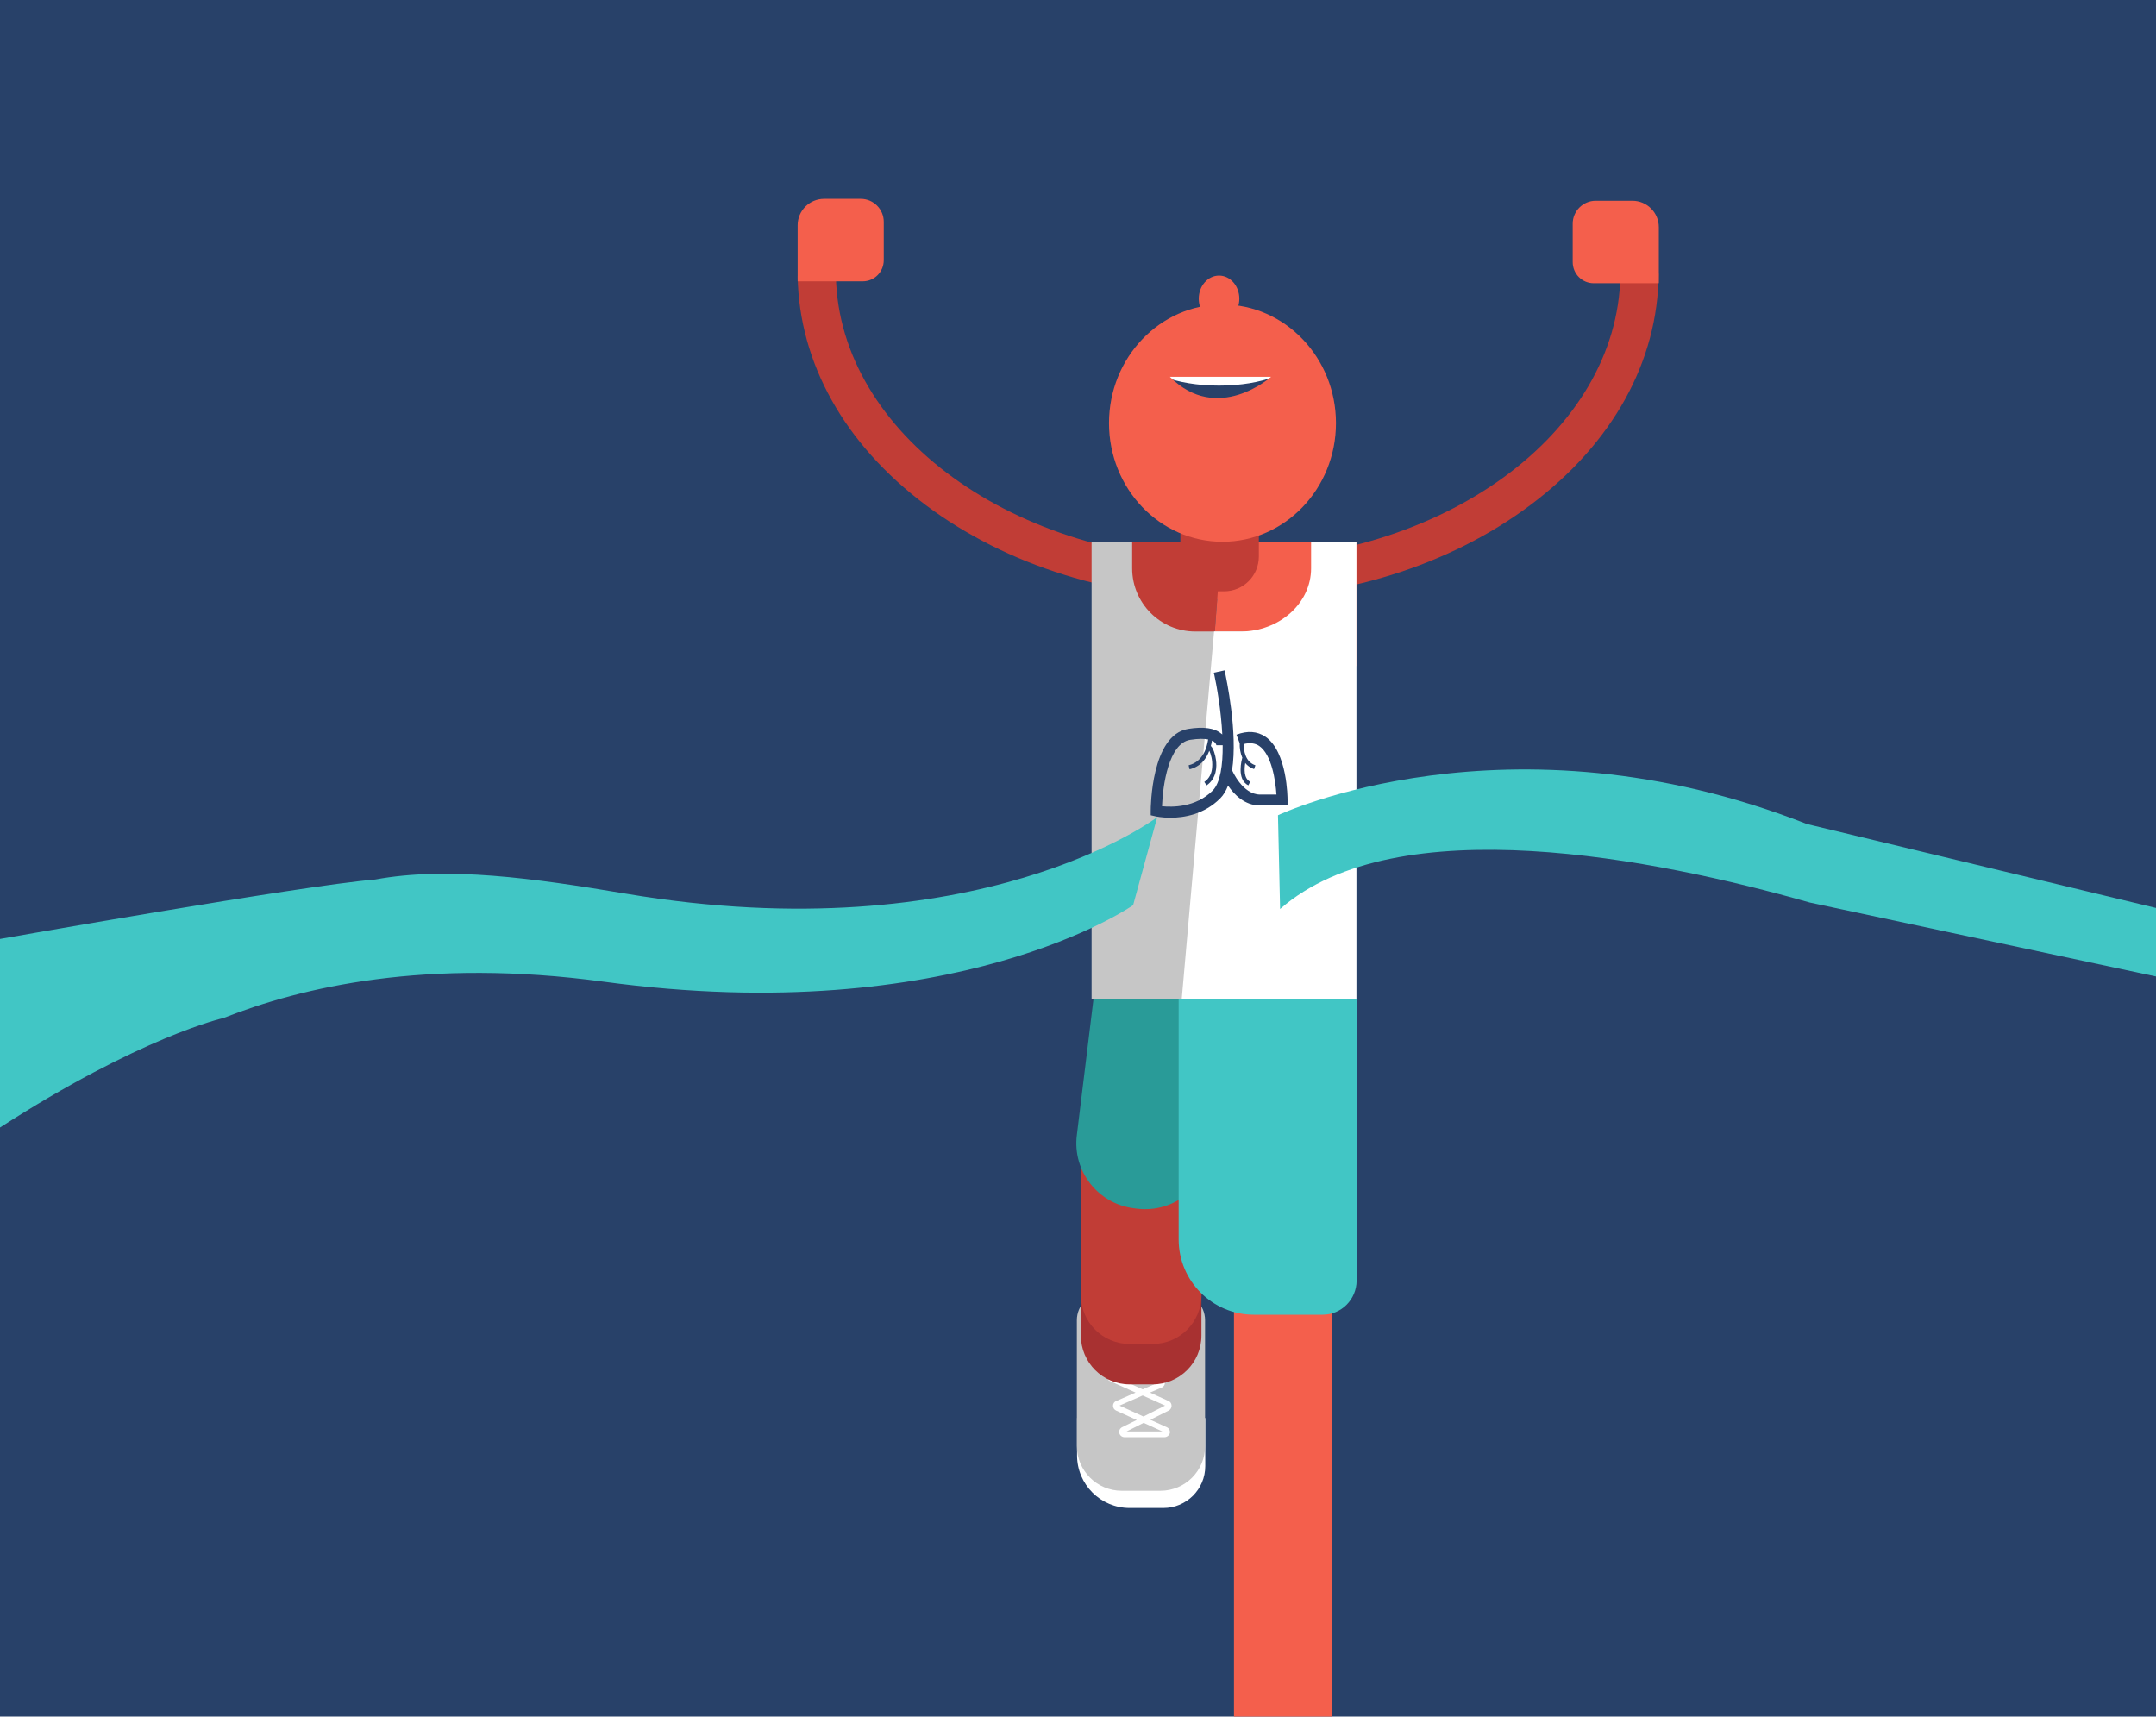 <?xml version="1.0" encoding="utf-8"?>
<!-- Generator: Adobe Illustrator 24.3.0, SVG Export Plug-In . SVG Version: 6.00 Build 0)  -->
<svg version="1.1" id="Layer_1" xmlns="http://www.w3.org/2000/svg" xmlns:xlink="http://www.w3.org/1999/xlink" x="0px" y="0px"
	 viewBox="0 0 1126.6 897" style="enable-background:new 0 0 1126.6 897;" xml:space="preserve">
<style type="text/css">
	.st0{fill:#284169;}
	.st1{display:none;}
	.st2{display:inline;}
	.st3{fill:#F45F4C;}
	.st4{display:inline;fill:#41C6C5;}
	.st5{display:inline;fill:#284169;}
	.st6{display:inline;fill:#C13D36;}
	.st7{display:inline;fill:#F45F4C;}
	.st8{display:inline;fill:#299B98;}
	.st9{display:inline;fill:#FFFFFF;}
	.st10{display:inline;fill:#939292;}
	.st11{display:inline;fill:#C6C6C6;}
	.st12{fill:#41C6C5;}
	.st13{fill:#C13D36;}
	.st14{fill:#FFFFFF;}
	.st15{fill:#C6C6C6;}
	.st16{fill:#A83131;}
	.st17{fill:#299B98;}
</style>
<g id="Layer_2_1_">
	<rect x="-0.2" y="-2" class="st0" width="1132" height="900"/>
	<g>
		<g>
			<path class="st0" d="M616.1,818.5c1.5,0,1.5-3,0-3C614.6,815.5,614.6,818.5,616.1,818.5L616.1,818.5z"/>
		</g>
	</g>
</g>
<g id="Layer_1_1_" class="st1">
	<g class="st2">
		<rect x="-333.8" y="10" class="st3" width="111" height="111"/>
	</g>
	<rect x="-209.8" y="13" class="st4" width="107" height="107"/>
	<rect x="-82.8" y="13" class="st5" width="110" height="110"/>
</g>
<g id="Layer_10" class="st1">
</g>
<g id="Layer_5" class="st1">
	<path class="st6" d="M799.9,422v43h64.3c-6.7-13-9.8-28.4-12.5-43H799.9z"/>
	<path class="st7" d="M913.9,422h-62.2c2.8,14.6,5.9,30,12.5,43h49.7V422z"/>
	<path class="st6" d="M303,435v58h-85.9c8.9-17.6,13-38.2,16.8-58H303z"/>
	<path class="st7" d="M163.4,435h70c-3.1,19.7-6.6,40.4-14.1,58h-55.9V435z"/>
	<rect x="153.9" y="748" class="st7" width="65" height="194"/>
	
		<rect x="258.8" y="788.3" transform="matrix(0.995 -0.105 0.105 0.995 -88.743 34.826)" class="st6" width="55.1" height="144"/>
</g>
<g id="Layer_6" class="st1">
	<path class="st6" d="M668.9,577.4l-16-0.4c1-18.1,17.7-42.9,51.2-75c23.8-22.8,46.9-40.6,47.9-41.3l9.7,12.7
		C726.6,500.3,670.2,552.4,668.9,577.4z"/>
	<path class="st6" d="M1065.9,696l-14.7-10.4c49.5-69.4-42.8-179.5-43.8-180.6l13.7-11.7c1,1.2,25.6,30.3,43.8,69.3
		C1089.8,616,1090.1,662.1,1065.9,696z"/>
</g>
<g id="Layer_4" class="st1">
	<path class="st8" d="M870.9,462v323h-113V575l-14.5-14.5L722.9,581l-72-72l77-77c10.2-10.2,24.1-16,38.6-16h22.8
		c8.1,0,15.9,3.2,21.6,8.9l20.3,20.3c5.7,5.7,12.9,9.8,20.8,11.9L870.9,462z"/>
	<path class="st4" d="M838.9,462v323h113V575l14.5-14.5l20.5,20.5l72-72l-77-77c-10.2-10.2-24.1-16-38.6-16h-22.8
		c-8.1,0-15.9,3.2-21.6,8.9l-24.2,24.2c-3.2,3.2-7.1,5.4-11.4,6.5L838.9,462z"/>
	<path class="st9" d="M903.7,646h-90.5c-15,0-27.3-12.2-27.3-27.3v-24.5c0-15,12.2-27.3,27.3-27.3h90.5c15,0,27.3,12.2,27.3,27.3
		v24.5C930.9,633.8,918.7,646,903.7,646z"/>
	<g class="st2">
		<path class="st0" d="M848.1,601.4c1,1.3,1.6,2.8,1.6,4.6c0,1.5-0.4,2.9-1.2,4.2s-2.1,2.4-3.8,3.2s-3.9,1.2-6.4,1.2
			c-1.8,0-3.5-0.2-5.3-0.6s-3.3-0.9-4.6-1.7l2.9-6.3c1,0.6,2.1,1.1,3.3,1.4c1.2,0.3,2.3,0.5,3.4,0.5c1,0,1.8-0.2,2.4-0.5
			s0.9-0.8,0.9-1.4c0-1.2-1-1.7-3-1.7H835V599l3.7-3.8h-9v-6.4h18.8v5.2l-4.7,4.8C845.5,599.3,847,600.1,848.1,601.4z"/>
		<path class="st0" d="M863.5,588.8V614H855v-18.8h-4.3v-6.4H863.5z"/>
		<path class="st0" d="M886.8,607.4v6.6h-20.2v-5.2l9.1-8.4c0.8-0.7,1.3-1.4,1.6-1.9c0.3-0.5,0.4-1,0.4-1.5c0-0.6-0.2-1.1-0.6-1.5
			s-1-0.5-1.8-0.5c-0.8,0-1.5,0.2-2.2,0.6c-0.7,0.4-1.2,1-1.5,1.7l-6.4-3.2c1-1.8,2.4-3.2,4.2-4.3c1.8-1,4.1-1.6,6.7-1.6
			c2,0,3.8,0.3,5.3,1c1.5,0.6,2.7,1.6,3.6,2.8s1.3,2.6,1.3,4.1c0,1.4-0.3,2.7-0.9,3.9s-1.7,2.6-3.4,4.1l-3.6,3.3L886.8,607.4
			L886.8,607.4z"/>
	</g>
	<rect x="838.9" y="785" class="st9" width="113" height="115"/>
	<rect x="757.9" y="785" class="st10" width="81" height="115"/>
</g>
<g id="Layer_7" class="st1">
	<path class="st6" d="M709.6,622c-14.6,0-26.6-3-36.2-9.1c-20.3-13.2-20.5-35-20.5-35.9h16h-8l8-0.1c0,0.6,0.4,14.3,13.5,22.6
		c14.6,9.2,47.2,13.3,119.2-19.8l6.7,14.5C768,612.7,735,622,709.6,622z"/>
	<path class="st7" d="M836.5,589.3l-42.2,11.4l-9.6-35.6c-3.7-13.9,4.5-28.1,18.3-31.9l40.5-10.9l10,37.3
		C857.1,572.5,849.4,585.8,836.5,589.3z"/>
	<path class="st7" d="M1000.7,685.8l-20,38.9l32.8,16.8c12.8,6.6,28.4,1.5,35-11.2l19.2-37.4l-34.3-17.6
		C1021.4,669.2,1006.8,673.9,1000.7,685.8z"/>
	<path class="st6" d="M333.7,495.4c-15.3-3.3-27.3-9.2-35.9-17.8c-18.4-18.3-13.7-41.3-13.5-42.2l16.8,3.6l-8.4-1.8l8.4,1.7
		c-0.1,0.6-2.8,15.1,9,26.7c13.3,13,46.5,24.6,129.6,6.2l3.7,16.8C397,498.9,360.3,501.2,333.7,495.4z"/>
	<path class="st7" d="M476,489.7l-48.6,2.5l-2.1-41.5c-0.7-14.3,10.3-26.5,24.6-27.3l46.9-2.4l2.2,43.2
		C499.6,477.6,489.3,489.1,476,489.7z"/>
	<path class="st6" d="M50.9,629.1c-8.6-15.9-12.9-43.7-11.6-74.2c1.4-33.8,9.4-64.9,22.5-87.5c13-22.6,35.5-34.4,65.1-34.1
		c21.1,0.2,38.5,6.6,39.2,6.9l-7.5,20.1c-0.1-0.1-15-5.5-32.5-5.5c-0.1,0-0.2,0-0.3,0c-21.2,0-36.5,7.9-45.4,23.3
		c-24.7,42.8-24,115.8-10.6,140.9L50.9,629.1z"/>
</g>
<g id="Layer_9" class="st1">
	<path class="st8" d="M255.1,835.4l52.7-6.5c6.2-0.8,10.5-6.4,9.8-12.5L299.5,669l-75,9.2l18.1,147.5
		C243.3,831.8,248.9,836.2,255.1,835.4z"/>
	<path class="st4" d="M156.1,864.8h63c11.3,0,20.5-9.2,20.5-20.5V687.8h-99.8v160.7C139.8,857.5,147.1,864.8,156.1,864.8z"/>
</g>
<g id="Layer_3" class="st1">
	<path class="st6" d="M909.9,327.4c0-45.5-36.9-82.4-82.4-82.4c-21.1,0-40.4,8-55,21c43-5.1,87.7,18.3,77.9,69
		c6.1-7.6,16.8-13.7,25.9-9.2c9.2,3.1,13.7,15.3,9.2,24.4c-3.1,6.1-9.2,18.3-19.8,15.3c-2.1,10.7,3.2,25.2-0.3,35
		C891.8,386.9,909.9,359.3,909.9,327.4z"/>
	<path class="st6" d="M828.9,409c-0.4,0.3-0.7,0.6-1,0.8c0.3,0,0.7,0,1,0v16.8c0,4.6,3.7,8.3,8.3,8.3h11.2c2,0,3.9-0.3,5.6-0.9
		C852.4,424.2,840,412.2,828.9,409z"/>
	<path class="st7" d="M876.3,325.9c-9.2-4.6-19.8,1.5-25.9,9.2c9.9-50.7-34.9-74.1-77.9-69c-16.8,15.1-27.4,37-27.4,61.4
		c0,3.6,0.3,7.1,0.7,10.6c-0.2,0-0.4,0-0.7,0c-6.7,0-12.2,4.8-12.2,10.7s5.5,10.7,12.2,10.7c2.1,0,4.2-0.5,5.9-1.3
		c12.2,30.3,41.8,51.7,76.5,51.7c0.1,0,0.3,0,0.4,0c0.3-0.3,0.7-0.6,1-0.8c11.1,3.2,23.5,15.2,25.1,25.1c6.9-2.3,11.9-8.9,11.9-16.6
		v-18.7c1.2-4.9,0.6-10.6,0-16.5v-16.7c10.5,2.8,16.6-9.3,19.6-15.3C890.1,341.2,885.5,328.9,876.3,325.9z"/>
	<path class="st6" d="M172,333.5c0-48.9,39.6-88.5,88.5-88.5c22.7,0,43.4,8.5,59,22.6c-46.1-5.5-94.2,19.6-83.6,74.1
		c-6.6-8.2-18-14.7-27.9-9.8c-9.8,3.3-14.7,16.4-9.8,26.2c3.3,6.6,9.8,19.7,21.3,16.4c2.3,11.5-3.5,27.1,0.3,37.6
		C191.4,397.3,172,367.7,172,333.5z"/>
	<path class="st6" d="M259,421.1c0.4,0.3,0.7,0.6,1.1,0.9c-0.4,0-0.7,0-1.1,0v18c0,4.9-4,8.9-8.9,8.9h-12c-2.1,0-4.1-0.4-6-1
		C233.7,437.4,247,424.5,259,421.1z"/>
	<path class="st7" d="M208.1,331.9c9.8-4.9,21.3,1.6,27.9,9.8c-10.6-54.5,37.5-79.6,83.6-74.1c18.1,16.2,29.5,39.7,29.5,65.9
		c0,3.9-0.3,7.7-0.8,11.4c0.2,0,0.5,0,0.7,0c7.2,0,13.1,5.2,13.1,11.5s-5.9,11.5-13.1,11.5c-2.3,0-4.5-0.5-6.3-1.4
		c-13.1,32.5-45,55.5-82.2,55.5c-0.1,0-0.3,0-0.4,0c-0.3-0.3-0.7-0.6-1.1-0.9c-12,3.4-25.3,16.4-27,26.9
		c-7.4-2.5-12.8-9.5-12.8-17.8v-20.1c-1.3-5.2-0.7-11.4,0-17.7v-17.9c-11.3,3-17.8-10-21-16.5C193.3,348.2,198.2,335.1,208.1,331.9z
		"/>
	<path class="st6" d="M205.3,275.1c0,0-33.3-50.5-51.5-20.4c-18.3,30.1-3.2,63.3-18.3,66.6c-15,3.2-22.5-5.4-22.5-5.4
		s12.9,34.4,27.9,26.8C155.9,335.2,203.2,332,205.3,275.1z"/>
	<path class="st11" d="M276.7,435.2v14.9c0,19.6-18.4,35.5-41.1,35.5h-34.2v206.2H303V505v-19.5v-50.3H276.7z"/>
	<path class="st9" d="M165.9,435.2v14.9c0,19.6,17.7,35.5,39.6,35.5h14.8l18.2,206.2h-98V505v-19.5v-50.3H165.9z"/>
	<path class="st5" d="M256.3,544.6c-4.6-3.2-10.1-3.6-16.3-1.2l1.8,4.9c-0.1,2.5,0.3,5.5,1.5,8.2h-0.1c-0.1,0.5-3.5,11.9,3.5,15.3
		l1-2.1c-3.7-1.9-3.3-7.4-2.8-10.5c1.2,1.5,2.8,2.7,4.9,3.4l0.7-2.2c-5.8-1.9-6.5-8.3-6.5-11.9c3.4-0.9,6.3-0.6,8.7,1.1
		c6.9,4.8,9.2,19.3,9.6,27.3h-9.1c-10,0-15.7-13.5-15.8-13.6l0,0c3.3-20.9-3.2-51.6-4.2-56.1l-6,1.3c1.7,7.4,4.1,21.3,4.8,34.7
		c-0.2-0.2-0.3-0.3-0.5-0.5c-3.8-3.2-10-4.1-18.6-2.6c-20.7,3.5-21,44.2-21,46v2.4l2.4,0.5c0.3,0.1,3.8,0.8,8.7,0.8
		c7.6,0,18.9-1.8,27.9-10.9c1.9-1.9,3.3-4.3,4.4-7.2c3.4,5,9.3,11.2,18,11.2h15.3v-3.1C268.6,578.8,268.5,553,256.3,544.6z
		 M226.6,574.7c-9.7,9.7-23,9.4-28.4,8.8c0.4-11.7,3.8-35.3,15.8-37.3c4.8-0.8,8-0.7,10.1-0.2c-0.6,4.4-2.8,12.5-10.9,14.5l0.6,2.2
		c6.2-1.6,9.4-6.1,11.1-10.4c0.8,1.7,1.9,5.3,1.6,9.1s-1.8,6.6-4.4,8.4l1.3,1.9c5.7-3.8,5.8-10.6,5.3-14.3c-0.3-2.6-1.5-6.6-2.9-7.8
		c0.3-1.1,0.5-2.1,0.6-3c0.5,0.2,0.9,0.5,1.2,0.7c1.2,0.9,1.3,1.9,1.3,2h3.5C232.4,560.4,231,570.3,226.6,574.7z"/>
</g>
<g id="Layer_8" class="st1">
	<path class="st7" d="M121,617.9l22.3,43.3l-36.9,19c-12.8,6.6-28.4,1.5-35-11.2l-21.5-41.8l38.5-19.7
		C100.2,601.3,114.9,606,121,617.9z"/>
</g>
<g id="Layer_11" class="st1">
	<path class="st9" d="M476.9,241c-39.8,0-72,32.2-72,72c0,22.7,10.5,42.9,26.9,56.1c-2,2.9-5.1,4.9-9.9,4.9c-17,0-27,0-27,0
		s37.6,14,53.9,5.3c8.6,3.7,18.1,5.7,28.1,5.7c39.8,0,72-32.2,72-72S516.7,241,476.9,241z"/>
	<g class="st2">
		<path class="st3" d="M489.6,339.1l-2.1-2.1c-3.1,3.1-6.2,5-9.1,5.7c0.8-0.5,1.3-1.4,1.3-2.4c0-1.7-1.3-3-3-3s-3,1.3-3,3
			c0,1.2,0.7,2.3,1.8,2.7c-0.2,0-0.4,0-0.6,0c-5.3-0.6-8.5-5.7-8.5-5.7l-2.5,1.6c0.2,0.3,3.8,6.1,10.4,7.1v9.6h5v-9.9
			C482.6,344.8,486.1,342.6,489.6,339.1z"/>
		<path class="st12" d="M464,339.1v-3c-4.4,0.1-7.9-0.7-10.5-2.2c0.9,0.1,1.9-0.1,2.6-0.9c1.2-1.2,1.1-3.1-0.1-4.2s-3.1-1.1-4.2,0.1
			c-0.8,0.9-1,2.1-0.6,3.2c-0.1-0.1-0.3-0.3-0.4-0.5c-3.4-4.2-2.2-10-2.1-10l-3.3-0.7c-0.1,0.3-1.2,7.1,2.9,12.4l-6.7,6.9l3.6,3.5
			l6.9-7.1C455.1,338.3,459.1,339.2,464,339.1z"/>
		<path class="st3" d="M445.5,321l2.1-2.1c-3.1-3.1-5-6.2-5.7-9.1c0.5,0.8,1.4,1.3,2.4,1.3c1.7,0,3-1.3,3-3s-1.3-3-3-3
			c-1.2,0-2.3,0.7-2.7,1.8c0-0.2,0-0.4,0-0.6c0.6-5.3,5.7-8.5,5.7-8.5l-1.6-2.5c-0.3,0.2-6.1,3.8-7.1,10.4H429v5h9.9
			C439.8,314,442,317.5,445.5,321z"/>
		<path class="st12" d="M489.1,277.3v3c4.4,0,7.9,0.8,10.5,2.4c-0.9-0.2-1.9,0.1-2.6,0.8c-1.2,1.2-1.2,3.1,0,4.2
			c1.2,1.2,3.1,1.2,4.2,0c0.9-0.9,1.1-2.1,0.7-3.2c0.1,0.1,0.3,0.3,0.4,0.5c3.3,4.2,2,10,2,10.1l2.9,0.7c0.1-0.3,1.6-7-2.4-12.4
			l6.8-6.8l-3.5-3.5l-7,7C498,278.2,494,277.3,489.1,277.3z"/>
		<path class="st3" d="M507.2,295.3l-2.1,2.1c3.2,3.1,5.1,6.1,5.9,9c-0.6-0.8-1.4-1.2-2.5-1.2c-1.7,0-3,1.4-2.9,3c0,1.7,1.4,3,3,2.9
			c1.2,0,2.2-0.8,2.7-1.8c0,0.2,0,0.4,0,0.6c-0.5,5.3-5.5,8.6-5.6,8.6l1.8,2.9c0.3-0.2,5.9-4.2,6.7-10.8l9.6-0.1l-0.1-5l-9.9,0.1
			C513,302.2,510.7,298.8,507.2,295.3z"/>
		<path class="st12" d="M507.5,321.2h-3c0,4.4-0.8,7.9-2.4,10.5c0.2-0.9-0.1-1.9-0.8-2.6c-1.2-1.2-3.1-1.2-4.2,0
			c-1.2,1.2-1.2,3.1,0,4.2c0.9,0.9,2.1,1.1,3.2,0.7c-0.1,0.1-0.3,0.3-0.5,0.4c-4.2,3.3-10,2-10.1,2l-0.7,2.9c0.3,0.1,7,1.6,12.4-2.4
			l6.8,6.8l3.5-3.5l-7-7C506.6,330.2,507.5,326.2,507.5,321.2z"/>
		<path class="st12" d="M445.9,295.6h3c0-4.4,0.8-7.9,2.4-10.5c-0.2,0.9,0.1,1.9,0.8,2.6c1.2,1.2,3.1,1.2,4.2,0s1.2-3.1,0-4.2
			c-0.9-0.9-2.1-1.1-3.2-0.7c0.1-0.1,0.3-0.3,0.5-0.4c4.2-3.3,10-2,10.1-2l0.7-2.9c-0.3-0.1-7-1.6-12.4,2.4l-6.8-6.8l-3.5,3.5l7,7
			C446.9,286.6,445.9,290.6,445.9,295.6z"/>
		<path class="st3" d="M464,277.5l2.1,2.1c3.1-3.2,6.1-5.1,9-5.9c-0.8,0.6-1.2,1.4-1.2,2.5c0,1.7,1.4,3,3,2.9c1.7,0,3-1.4,2.9-3
			c0-1.2-0.8-2.2-1.8-2.7c0.2,0,0.4,0,0.6,0c5.3,0.5,8.6,5.5,8.6,5.6l2.9-1.8c-0.2-0.3-4.2-5.9-10.8-6.7l-0.1-9.6l-5,0.1l0.1,9.9
			C470.9,271.7,467.4,273.9,464,277.5z"/>
		<path class="st0" d="M489.3,305.1c-2.3-1.6-5-1.8-8.1-0.6l0.9,2.4c0,1.3,0.1,2.8,0.7,4.1l0,0c-0.1,0.2-1.7,5.9,1.7,7.7l0.5-1
			c-1.9-0.9-1.6-3.7-1.4-5.3c0.6,0.7,1.4,1.4,2.5,1.7l0.4-1.1c-2.9-1-3.3-4.2-3.2-6c1.7-0.4,3.1-0.3,4.3,0.5
			c3.5,2.4,4.6,9.6,4.8,13.6h-4.5c-5,0-7.8-6.7-7.9-6.8l0,0c1.6-10.4-1.6-25.8-2.1-28l-3,0.7c0.8,3.7,2,10.6,2.4,17.3
			c-0.1-0.1-0.2-0.2-0.3-0.2c-1.9-1.6-5-2-9.3-1.3c-10.3,1.7-10.5,22.1-10.5,22.9v1.2l1.2,0.3c0.2,0,1.9,0.4,4.3,0.4
			c3.8,0,9.4-0.9,13.9-5.4c0.9-0.9,1.6-2.2,2.2-3.6c1.7,2.5,4.7,5.6,9,5.6h7.6v-1.5C495.5,322.2,495.4,309.4,489.3,305.1z
			 M474.5,320.2c-4.8,4.8-11.5,4.7-14.2,4.4c0.2-5.9,1.9-17.6,7.9-18.6c2.4-0.4,4-0.3,5-0.1c-0.3,2.2-1.4,6.2-5.4,7.2l0.3,1.1
			c3.1-0.8,4.7-3,5.5-5.2c0.4,0.8,1,2.7,0.8,4.6c-0.1,1.9-0.9,3.3-2.2,4.2l0.6,1c2.9-1.9,2.9-5.3,2.6-7.1c-0.2-1.3-0.7-3.3-1.5-3.9
			c0.1-0.5,0.2-1,0.3-1.5c0.2,0.1,0.5,0.2,0.6,0.3c0.6,0.5,0.6,1,0.7,1h1.7C477.4,313,476.7,318,474.5,320.2z"/>
	</g>
</g>
<g id="Layer_8_1_">
	<path class="st13" d="M641.8,293c-111.8,0-203-66.3-205-148.3c-6.7-0.1-13.4-0.1-20-0.3c0.8,45.3,24.5,87.7,66.9,119.5
		c42.3,31.7,98.4,49.2,158,49.2s115.7-17.5,158-49.2c42.9-32.1,66.7-75,67-120.9c-6.7,0.2-13.3,0.5-20,1
		C845.3,226.3,754,293,641.8,293z"/>
</g>
<g id="Layer_13">
	<path class="st14" d="M607.9,788h-17.6c-15.2,0-27.5-12.3-27.5-27.5V741h67v25.1C629.8,778.2,620,788,607.9,788z"/>
</g>
<g id="Layer_9_1_">
	<path class="st15" d="M606.4,779h-20.3c-12.9,0-23.4-10.5-23.4-23.4v-65.7c0-7.9,6.4-14.4,14.4-14.4h38.2c7.9,0,14.4,6.4,14.4,14.4
		v65.7C629.8,768.5,619.3,779,606.4,779z"/>
</g>
<g id="Layer_12">
	<path class="st14" d="M608.5,751h-20.9c-1.3,0-2.4-0.9-2.7-2.1c-0.3-1.3,0.3-2.5,1.4-3.1l7.7-3.8l-10.8-4.9c-1-0.5-1.6-1.4-1.6-2.5
		s0.6-2.1,1.7-2.5l10.1-4.4l-14.2-6.4l2.2-4.3l24.7,2.5c1.3,0.1,2.4,1.1,2.6,2.5c0.2,1.3-0.5,2.6-1.7,3.1l-6.1,2.6l9.7,4.4
		c1,0.4,1.6,1.4,1.6,2.5s-0.6,2-1.5,2.5l-9.6,4.8l8.6,3.9c1.2,0.5,1.8,1.8,1.6,3.1C610.9,750.1,609.8,751,608.5,751z M588.7,748
		h18.7l-9.8-4.5L588.7,748z M585,734.5l12.5,5.7l11.3-5.7l-11.7-5.3L585,734.5z M584.3,720.2l12.8,5.8l8.3-3.6L584.3,720.2z"/>
</g>
<g id="Layer_7_1_">
	<path class="st16" d="M602.3,723.4h-12c-14.1,0-25.5-11.4-25.5-25.5V649c0-14.1,11.4-25.5,25.5-25.5h12c14.1,0,25.5,11.4,25.5,25.5
		v48.9C627.8,712,616.4,723.4,602.3,723.4z"/>
	<path class="st13" d="M634.8,330c1-16,3-31,2-47h-66v65h61.3C633.3,341.8,635.7,336.3,634.8,330z"/>
	<path class="st3" d="M708.8,283h-72c1,16-1,31-2,47c0.9,6.3-1.5,11.8-2.7,18h76.7V283z"/>
	<path class="st13" d="M639.6,309h-22.8v-47h41v28.8C657.8,300.9,649.7,309,639.6,309z"/>
	<rect x="644.8" y="615" class="st3" width="51" height="282"/>
	<path class="st13" d="M602.3,702.3h-12c-14.1,0-25.5-11.4-25.5-25.5v-90.3c0-14.1,11.4-25.5,25.5-25.5h12
		c14.1,0,25.5,11.4,25.5,25.5v90.3C627.8,690.9,616.4,702.3,602.3,702.3z"/>
</g>
<g id="Layer_5_1_">
	<path class="st17" d="M594.2,631.6l-1.6-0.2c-18.9-2.3-32.3-19.5-29.9-38.3L575,492.6c0.9-7.2,7.5-12.4,14.7-11.5l43.6,5.4
		c7.2,0.9,12.4,7.5,11.5,14.7l-12.3,100.5C630.2,620.5,613,633.9,594.2,631.6z"/>
	<path class="st12" d="M691.1,687h-35.9c-21.7,0-39.3-17.6-39.3-39.3V522.1h93v147.1C708.8,679.1,700.9,687,691.1,687z"/>
</g>
<g id="Layer_6_1_">
	<path class="st15" d="M591.6,283.2V297c0,18.2,14.8,33,33,33h27.5v192.1h-81.7V348.2V330v-46.9h21.2V283.2z"/>
	<path class="st14" d="M685.1,283.2V297c0,18.2-16.5,33-36.9,33h-13.8l-16.9,192.1h91.3V348.2V330v-46.9h-23.7V283.2z"/>
	<ellipse class="st14" cx="637" cy="185.6" rx="40.8" ry="15.9"/>
</g>
<g id="Layer_3_1_">
	<ellipse class="st3" cx="637" cy="156.1" rx="10.6" ry="12.1"/>
	<path class="st3" d="M638.8,159.1c-32.7,0-59.3,27.8-59.3,62s26.5,62,59.3,62c32.7,0,59.3-27.8,59.3-62S671.5,159.1,638.8,159.1z
		 M611.3,196.9h52.9C664.2,196.9,636.2,221.9,611.3,196.9z"/>
	<path class="st3" d="M450.8,147h-34v-29.3c0-7.6,6.2-13.8,13.8-13.8h19.2c6.6,0,12,5.4,12,12v20C461.8,142.1,456.9,147,450.8,147z"
		/>
	<path class="st3" d="M832.8,148h34v-29.3c0-7.6-6.2-13.8-13.8-13.8h-19.2c-6.6,0-12,5.4-12,12v20C821.8,143.1,826.7,148,832.8,148z
		"/>
</g>
<g id="Layer_11_1_">
	<path class="st0" d="M661.3,385c-4.3-2.9-9.4-3.3-15.2-1.1l1.7,4.5c-0.1,2.3,0.3,5.1,1.4,7.7h-0.1c-0.1,0.5-3.2,11.1,3.2,14.3
		l1-1.9c-3.5-1.7-3.1-6.9-2.6-9.8c1.1,1.4,2.6,2.5,4.6,3.2l0.7-2c-5.4-1.8-6.1-7.8-6.1-11.1c3.2-0.8,5.9-0.5,8.1,1
		c6.5,4.5,8.5,18,9,25.4h-8.5c-9.3,0-14.6-12.6-14.7-12.7l0,0c3.1-19.5-3-48.1-3.9-52.2l-5.6,1.2c1.5,6.9,3.8,19.9,4.4,32.3
		c-0.1-0.1-0.3-0.3-0.5-0.4c-3.5-3-9.3-3.8-17.4-2.5c-19.3,3.2-19.5,41.2-19.5,42.8v2.3l2.2,0.5c0.3,0.1,3.5,0.8,8.1,0.8
		c7.1,0,17.6-1.7,26-10.1c1.7-1.7,3.1-4,4.1-6.7c3.2,4.7,8.7,10.4,16.7,10.4h14.4V418C672.8,416.9,672.7,392.9,661.3,385z
		 M633.7,413.1c-9,9-21.4,8.7-26.5,8.2c0.4-10.9,3.5-32.9,14.7-34.7c4.5-0.7,7.4-0.6,9.4-0.2c-0.6,4.1-2.6,11.6-10.2,13.5l0.5,2.1
		c5.8-1.4,8.8-5.6,10.3-9.7c0.8,1.6,1.8,5,1.5,8.5c-0.2,3.5-1.6,6.1-4.1,7.8l1.2,1.8c5.3-3.6,5.4-9.9,4.9-13.3
		c-0.3-2.5-1.4-6.2-2.7-7.3c0.3-1,0.5-1.9,0.6-2.8c0.5,0.2,0.8,0.4,1.1,0.6c1.1,0.9,1.2,1.8,1.2,1.8h3.3
		C639,399.7,637.7,409,633.7,413.1z"/>
</g>
<path class="st12" d="M944.2,430.6l0,0.7l0,0C944.2,431.1,944.2,430.9,944.2,430.6c-156.3-61.4-276.4-4.6-276.4-4.6l1.1,49
	c61.1-53.4,196.5-26.2,276.7-3.4c0-0.6-0.1-1.2-0.1-1.8l0,0l0.1,1.8l181.2,38.7v-35.8L944.2,430.6z"/>
<path class="st12" d="M327.1,467c-48.2-8.1-93.3-14.4-131.1-7.4c-38,3.1-196.8,31.2-196.8,31.2v98.9C73.8,541.5,116.7,532,116.7,532
	c40.7-16.1,105.9-31.6,198.8-19c184.1,25,276.6-40,276.6-40l12.6-46C604.8,427,511.2,498,327.1,467z"/>
</svg>
